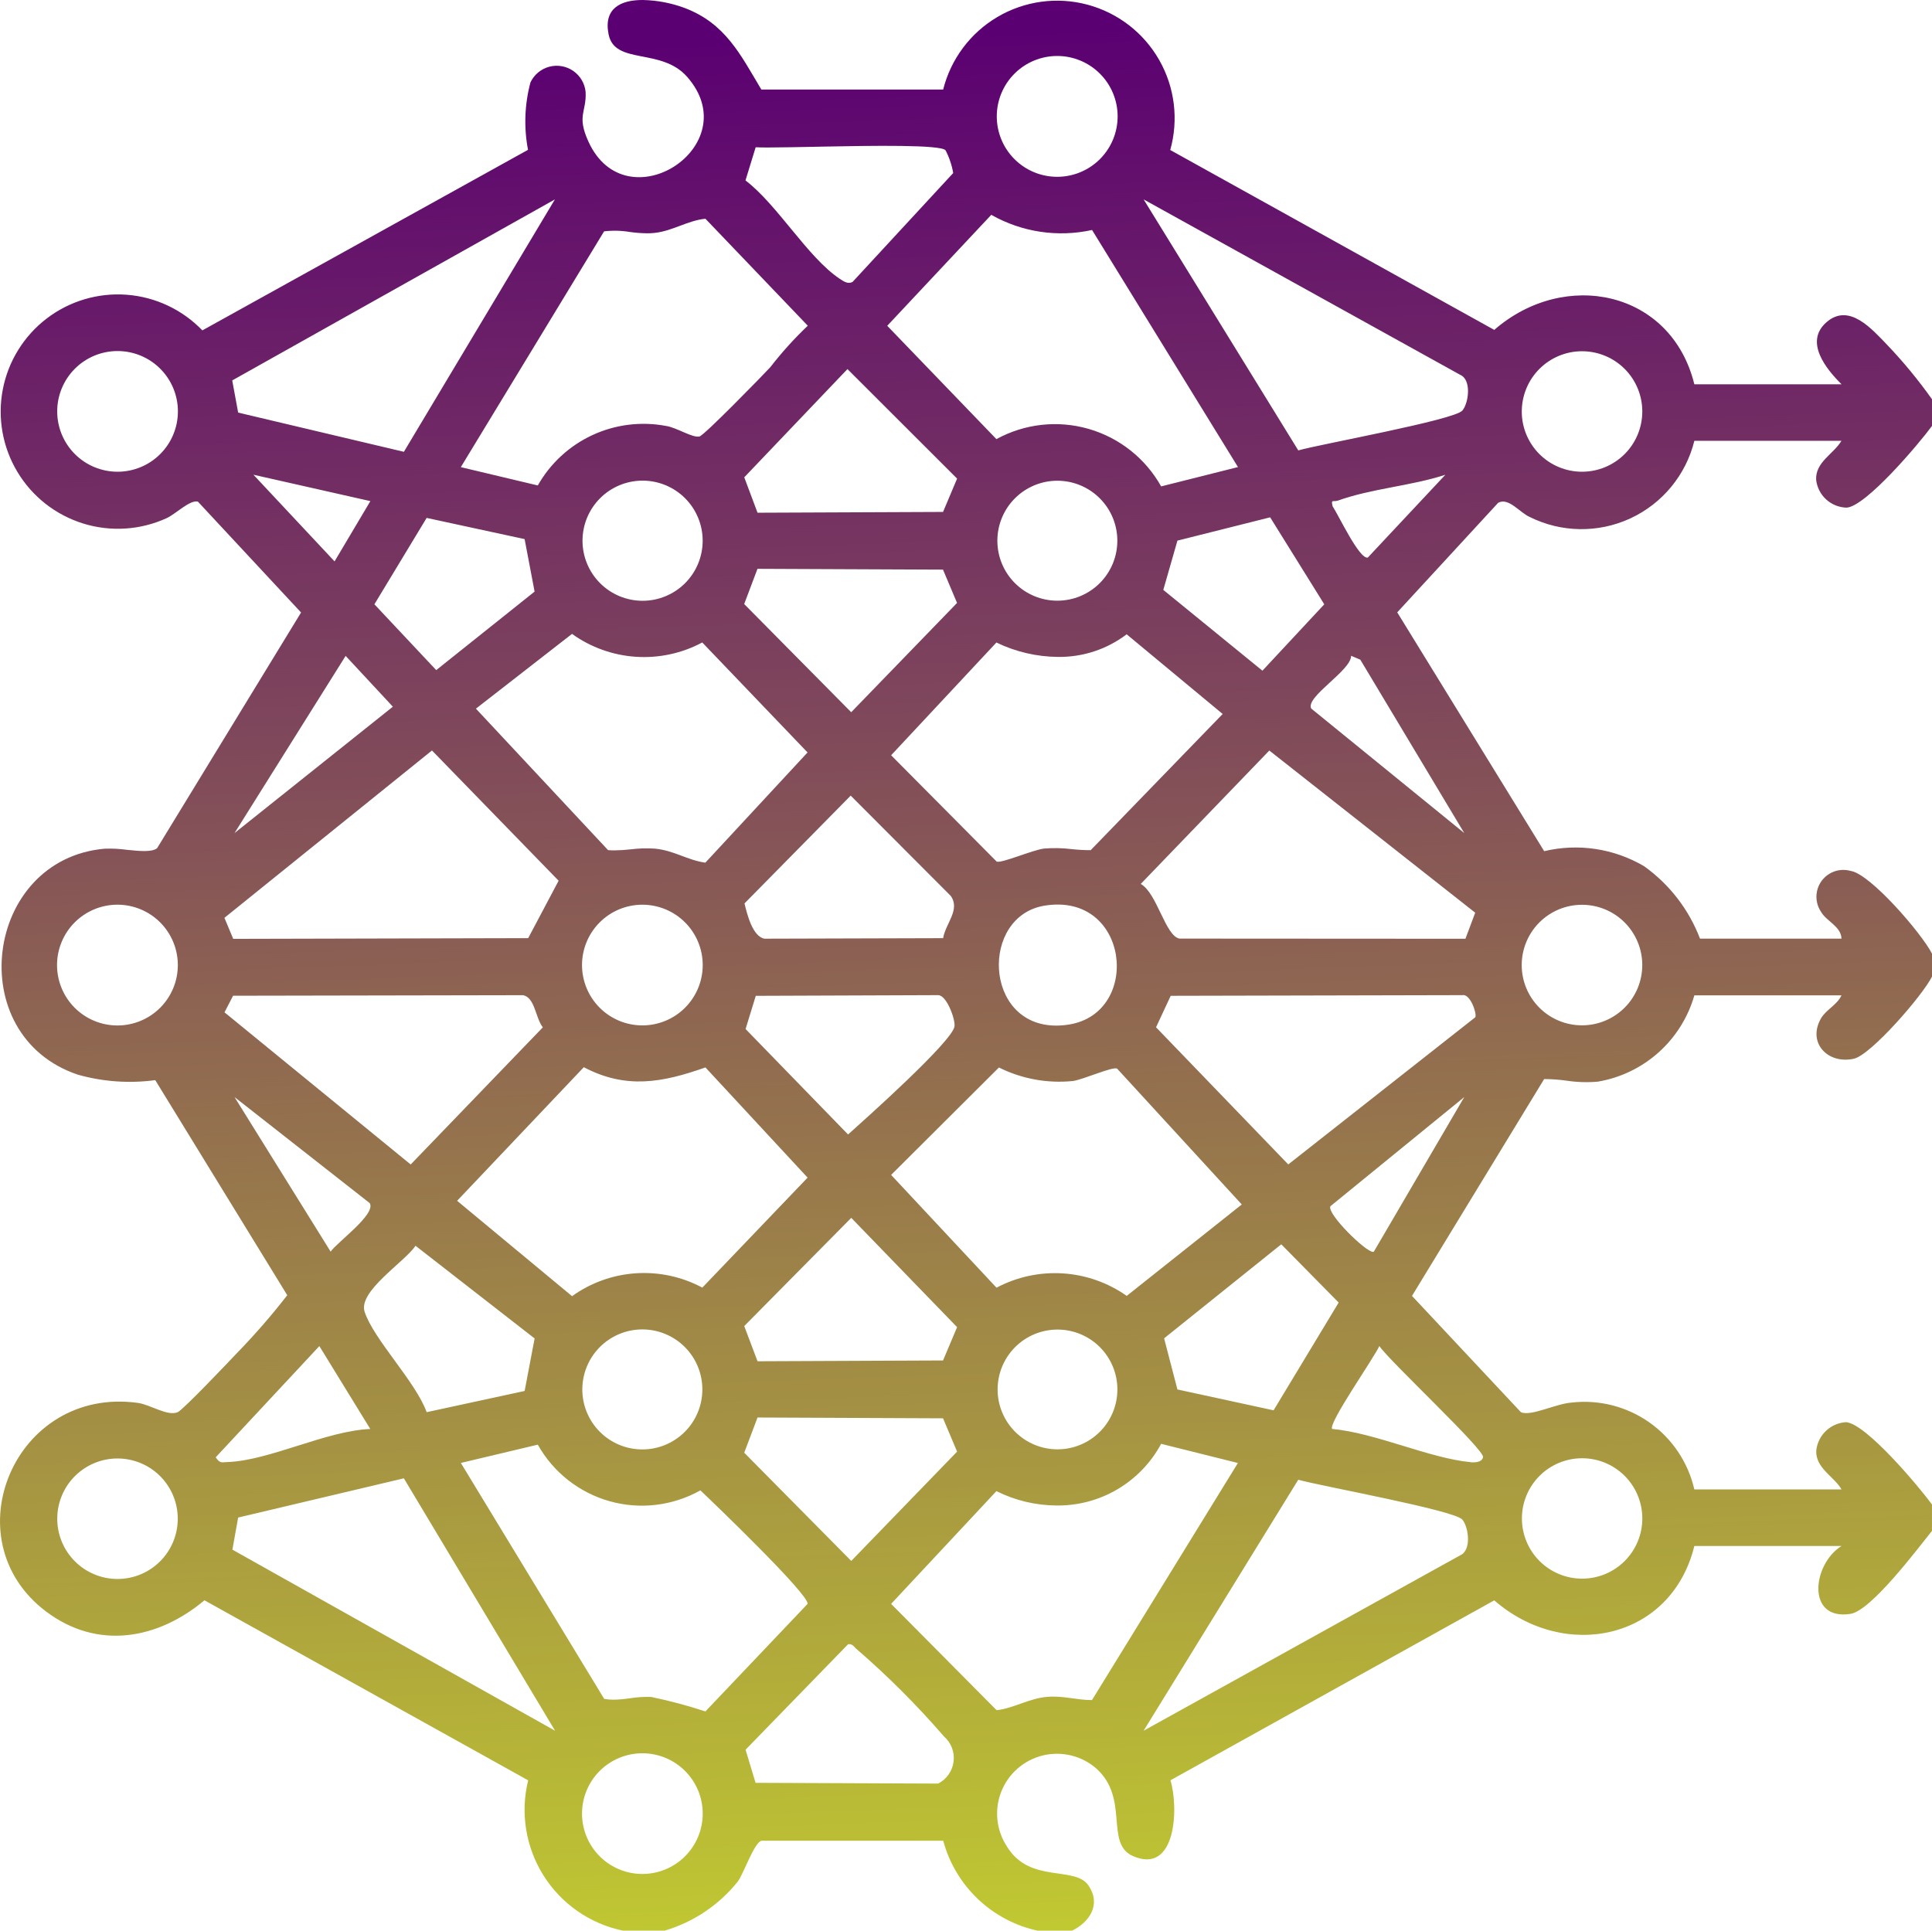 <svg xmlns="http://www.w3.org/2000/svg" xmlns:xlink="http://www.w3.org/1999/xlink" width="79.034" height="78.988" viewBox="0 0 79.034 78.988">
  <defs>
    <linearGradient id="linear-gradient" x1="0.533" y1="1" x2="0.5" y2="0.056" gradientUnits="objectBoundingBox">
      <stop offset="0" stop-color="#c1ca31"/>
      <stop offset="1" stop-color="#5b0072"/>
    </linearGradient>
    <clipPath id="clip-path">
      <path id="Path_96470" data-name="Path 96470" d="M23.809,74.2a2.469,2.469,0,1,1,2.469,2.469A2.469,2.469,0,0,1,23.809,74.2m7.1-1.26L30.5,71.585l4.193-4.314c.187-.036.254.126.369.215a34.722,34.722,0,0,1,3.548,3.55,1.173,1.173,0,0,1-.233,1.935Zm22.2-12.4c.905.257,6.377,1.243,6.711,1.63.254.295.391,1.251-.082,1.46L46.783,70.808ZM9.507,63.4l.235-1.313,6.779-1.605,6.186,10.327ZM2.342,62.13A2.465,2.465,0,1,1,4.807,64.6,2.465,2.465,0,0,1,2.342,62.13m59.916-.006a2.463,2.463,0,1,1,2.462,2.463,2.463,2.463,0,0,1-2.462-2.463M24.713,69.5l-5.861-9.647L22,59.105a4.883,4.883,0,0,0,6.652,1.87c.562.532,4.451,4.268,4.385,4.644l-4.18,4.4a20.635,20.635,0,0,0-2.216-.592,4.538,4.538,0,0,0-.87.054,5.225,5.225,0,0,1-.67.058,2.182,2.182,0,0,1-.389-.033M47.5,59.071l3.14.784-5.969,9.7c-.638,0-1.155-.184-1.822-.133-.744.056-1.371.468-2.08.547l-4.315-4.35,4.307-4.613a5.575,5.575,0,0,0,2.466.588A4.79,4.79,0,0,0,47.5,59.071m-17.055.364.544-1.441,7.589.033.575,1.363-4.33,4.472Zm-21.621.187,4.24-4.55,2.083,3.391c-1.808.076-4.113,1.288-5.829,1.353-.088,0-.152.012-.207.012-.1,0-.171-.034-.288-.206m51.349.2c-1.689-.154-3.9-1.2-5.675-1.36-.186-.206,1.731-2.936,1.928-3.393.417.62,4.31,4.245,4.244,4.549-.036.166-.221.209-.392.209-.036,0-.072,0-.105,0M40.81,56.846a2.45,2.45,0,1,1,2.45,2.45,2.45,2.45,0,0,1-2.45-2.45m-16.988,0A2.455,2.455,0,1,1,26.276,59.3a2.455,2.455,0,0,1-2.455-2.455m-8.905-3.177c-.275-.838,1.633-2.032,2.083-2.7l4.871,3.792-.408,2.148-4.008.868c-.455-1.255-2.164-2.971-2.539-4.108m33.251,3.179-.545-2.092,4.793-3.847,2.348,2.383L52.1,57.7ZM30.445,54.253l4.378-4.427,4.33,4.471-.575,1.363-7.589.033ZM9.594,44.884l5.532,4.34c.264.457-1.334,1.594-1.6,1.984Zm44.821,4.473L59.9,44.884l-3.7,6.326a.057.057,0,0,1-.032.008c-.307,0-1.883-1.551-1.746-1.862M36.454,48.069l4.41-4.395a5.53,5.53,0,0,0,3.024.553c.421-.055,1.618-.6,1.81-.508l5.1,5.559-4.706,3.74a5.1,5.1,0,0,0-5.327-.335ZM18.7,49.128l5.182-5.466c1.733.913,3.224.627,4.976.009l4.179,4.509-4.307,4.5a5.049,5.049,0,0,0-5.328.35ZM9.184,41.417l.351-.679L21.4,40.716c.487.1.5.923.806,1.316L16.8,47.642ZM30.5,42.1l.417-1.358,7.461-.028c.352,0,.71,1,.669,1.279-.1.629-3.663,3.8-4.354,4.422Zm16.791-.071.6-1.288,11.937-.027c.318-.064.6.768.523.905L52.7,47.64ZM23.809,39.483a2.469,2.469,0,1,1,2.469,2.469,2.469,2.469,0,0,1-2.469-2.469m38.441,0a2.466,2.466,0,1,1,2.465,2.466,2.465,2.465,0,0,1-2.465-2.466m-59.917,0a2.471,2.471,0,1,1,2.471,2.472,2.471,2.471,0,0,1-2.471-2.472m40.4-2.431c3.471-.562,3.981,4.379,1.006,4.863a3.321,3.321,0,0,1-.533.045c-2.974,0-3.107-4.482-.473-4.908m-12.274-.094L34.8,32.551l4.091,4.1c.407.569-.214,1.132-.309,1.732l-7.31.021c-.489-.091-.711-1.005-.817-1.446M48.248,38.4c-.578-.109-.918-1.869-1.583-2.235l5.26-5.459,8.423,6.635-.4,1.066ZM9.181,37.551l8.49-6.847,5.181,5.329-1.245,2.349L9.54,38.411Zm4.958-10.717,1.932,2.079L9.594,34.083Zm39.5,2.154c-.244-.481,1.635-1.551,1.632-2.158l.377.16L59.9,34.083Zm-7.552-3.039,3.93,3.262-5.4,5.572a7.612,7.612,0,0,1-.78-.043,5.5,5.5,0,0,0-1.126-.023c-.447.048-1.76.621-1.941.531L36.454,30.9l4.307-4.613a5.882,5.882,0,0,0,2.517.589,4.542,4.542,0,0,0,2.81-.924M24.875,34.781l-5.406-5.788L23.4,25.934a5.051,5.051,0,0,0,5.328.351l4.307,4.5-4.18,4.509c-.737-.1-1.288-.506-2.078-.575a5.084,5.084,0,0,0-.977.03,6.512,6.512,0,0,1-.652.042c-.09,0-.181,0-.275-.011m5.57-10.067.544-1.441,7.589.033.575,1.363-4.33,4.471Zm-15.127.01,2.137-3.534,4.008.867.408,2.148-4.024,3.212Zm32.272-.589.578-2.016,3.793-.953,2.214,3.559L51.643,27.44ZM40.8,22.122a2.454,2.454,0,1,1,2.454,2.454A2.453,2.453,0,0,1,40.8,22.122m-16.971,0a2.458,2.458,0,1,1,2.458,2.458,2.458,2.458,0,0,1-2.458-2.458m-13.462-2.7,4.784,1.08-1.465,2.466ZM54.71,20.488c1.407-.507,2.992-.6,4.417-1.064l-3.174,3.388c-.351.078-1.207-1.76-1.44-2.1-.053-.212-.015-.212.067-.211h.015a.329.329,0,0,0,.116-.017m-24.265-.956L34.668,15.1l4.485,4.481-.575,1.364-7.589.032Zm31.807-2.693A2.465,2.465,0,1,1,64.717,19.3a2.465,2.465,0,0,1-2.465-2.465M2.34,16.828A2.469,2.469,0,1,1,4.809,19.3,2.469,2.469,0,0,1,2.34,16.828m24.443-7.3c.734-.078,1.362-.513,2.075-.578l4.187,4.376a15.161,15.161,0,0,0-1.536,1.7c-.342.369-2.695,2.78-2.892,2.83-.283.073-.942-.369-1.37-.429A4.968,4.968,0,0,0,22,19.861l-3.149-.749,5.861-9.647a3.736,3.736,0,0,1,1.055.026,5.736,5.736,0,0,0,.7.054,2.936,2.936,0,0,0,.319-.016m9.509,3.8,4.256-4.54a5.812,5.812,0,0,0,4.123.62l5.969,9.7L47.5,19.9a4.979,4.979,0,0,0-6.739-1.934ZM46.783,8.158l12.956,7.18c.473.209.337,1.166.082,1.46-.334.387-5.806,1.372-6.711,1.629ZM9.742,16.88,9.5,15.564l13.2-7.406L16.522,18.485ZM33.544,6c2.2-.043,4.944-.085,5.137.149a3.224,3.224,0,0,1,.313.93L34.88,11.531c-.189.108-.37-.02-.528-.125-1.31-.871-2.542-3.024-3.856-4.024l.417-1.358c.1.007.272.01.489.01.507,0,1.283-.017,2.142-.033m7.232-1.238a2.472,2.472,0,1,1,2.471,2.471,2.471,2.471,0,0,1-2.471-2.471M26.278,0c-.863,0-1.6.328-1.381,1.408.256,1.263,2.153.531,3.212,1.735,2.481,2.823-2.494,6.041-4.038,2.649-.49-1.075-.072-1.2-.115-2.033A1.188,1.188,0,0,0,21.7,3.371a6.184,6.184,0,0,0-.1,2.759L8.278,13.517A4.794,4.794,0,1,0,6.814,21.2c.367-.163.951-.761,1.281-.678l4.221,4.537L6.428,34.7c-.208.174-.726.12-1.245.067a5.258,5.258,0,0,0-.9-.045c-4.929.435-5.849,7.646-1.1,9.245a7.817,7.817,0,0,0,3.168.224l5.4,8.8A28.057,28.057,0,0,1,9.672,55.38c-.33.351-2.184,2.3-2.4,2.395-.41.183-1.129-.31-1.628-.378C.6,56.7-2.029,62.989,1.89,65.935c2.1,1.58,4.558,1.142,6.474-.463l13.242,7.366a5.049,5.049,0,0,0,3.88,6.151h1.7a6.013,6.013,0,0,0,3-2.016c.253-.357.652-1.557.96-1.663l7.439,0a5.133,5.133,0,0,0,3.878,3.683H43.85c.726-.356,1.2-1.07.684-1.843-.557-.839-2.4-.068-3.339-1.6a2.449,2.449,0,0,1,3.656-3.193c1.371,1.238.323,3.079,1.509,3.586,1.762.753,1.861-1.995,1.52-3.106l13.247-7.362c2.886,2.512,7.24,1.615,8.185-2.224H75.33c-1.2.757-1.443,3.066.374,2.776.848-.135,2.745-2.67,3.329-3.394V61.551c-.551-.749-2.686-3.294-3.511-3.366A1.3,1.3,0,0,0,74.3,59.337c-.04.726.716,1.056,1.035,1.6H69.312a4.613,4.613,0,0,0-5.022-3.554c-.648.047-1.671.578-2.073.393l-4.455-4.757,5.406-8.872a7.039,7.039,0,0,1,.91.065,5.4,5.4,0,0,0,1.282.042,4.967,4.967,0,0,0,3.952-3.531H75.33c-.17.386-.631.585-.835.939-.577,1,.277,1.889,1.341,1.654.7-.154,2.824-2.6,3.2-3.365V39.02c-.418-.824-2.521-3.267-3.328-3.388a1.1,1.1,0,0,0-1.211,1.677c.222.387.817.59.835,1.094H69.544a6.481,6.481,0,0,0-2.285-2.962,5.526,5.526,0,0,0-4.09-.617l-6.011-9.771,4.129-4.483c.425-.232.88.4,1.285.578a4.755,4.755,0,0,0,6.741-3.114H75.33c-.319.54-1.075.871-1.035,1.6a1.285,1.285,0,0,0,1.243,1.135c.789-.043,2.969-2.621,3.5-3.349v-1.08a20.033,20.033,0,0,0-1.848-2.242c-.609-.625-1.541-1.723-2.469-.918s-.012,1.923.613,2.542H69.312c-.945-3.839-5.3-4.736-8.185-2.225L47.872,6.137a4.807,4.807,0,1,0-9.289-2.475l-7.439,0C30.287,2.228,29.675.956,28,.323A5.231,5.231,0,0,0,26.3,0Z" transform="translate(0)" fill="url(#linear-gradient)"/>
    </clipPath>
  </defs>
  <g id="Group_163791" data-name="Group 163791" transform="translate(0)">
    <g id="Group_163790" data-name="Group 163790" transform="translate(0)" clip-path="url(#clip-path)">
      <rect id="Rectangle_149366" data-name="Rectangle 149366" width="81.063" height="81.573" transform="translate(-2.029 -2.585)" fill="url(#linear-gradient)"/>
    </g>
  </g>
</svg>
